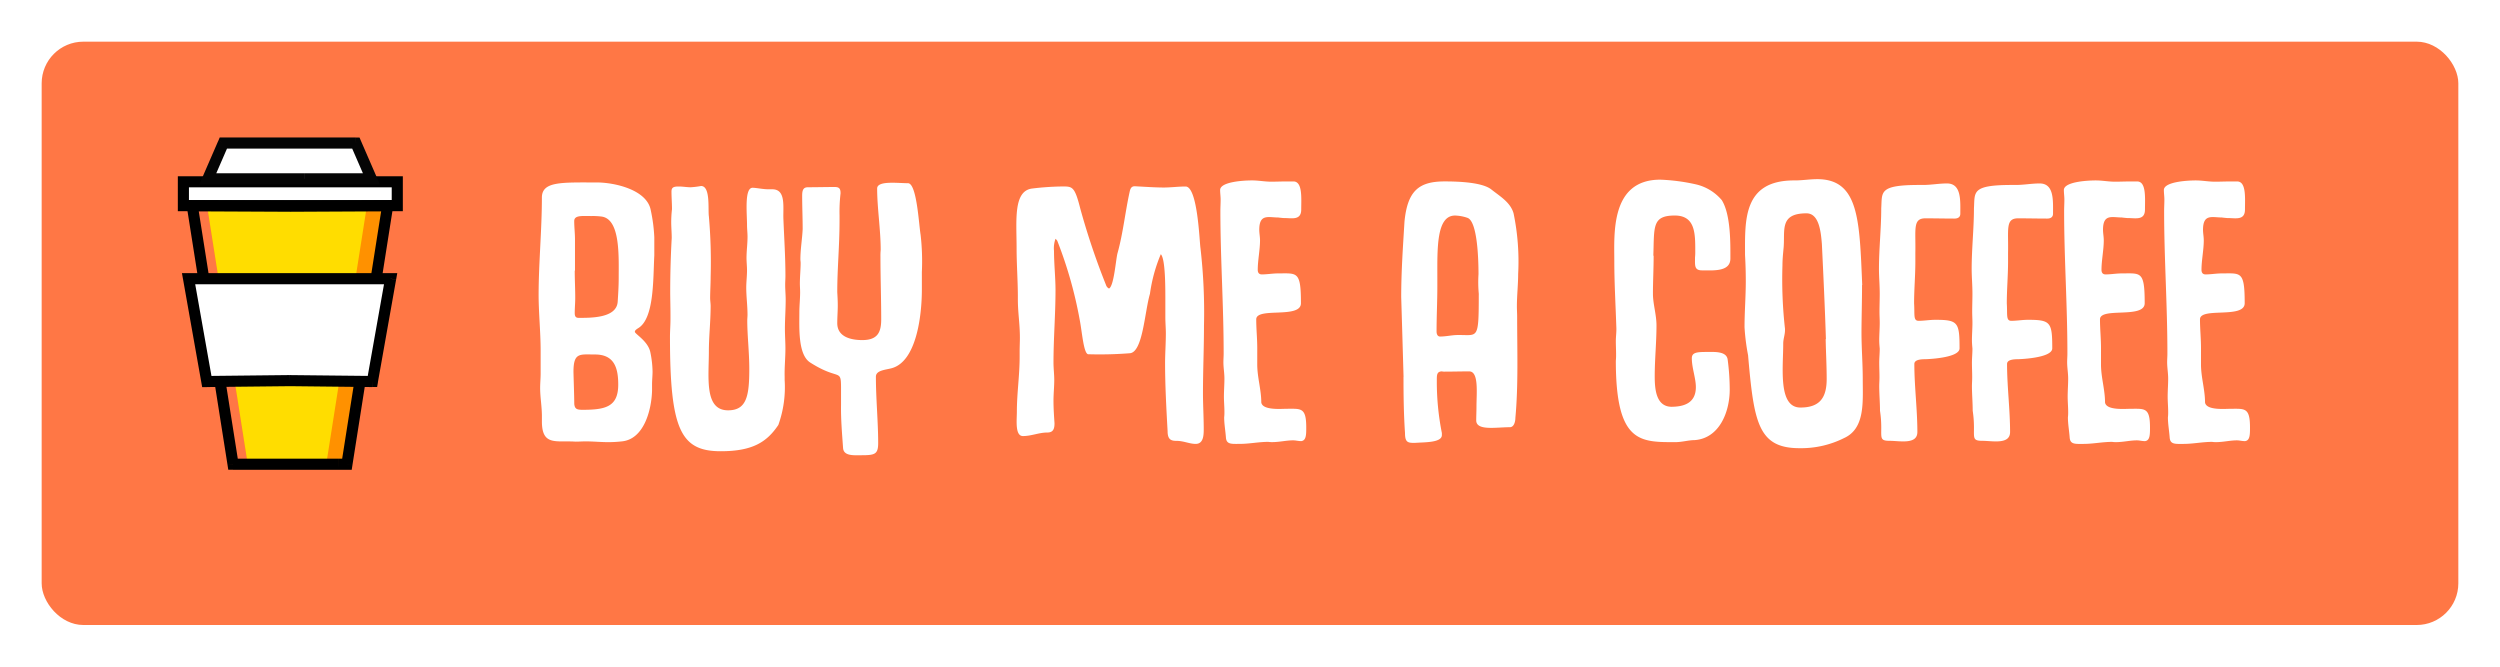 <svg xmlns="http://www.w3.org/2000/svg" xmlns:xlink="http://www.w3.org/1999/xlink" viewBox="0 0 180 48"><defs><style>.a{fill:#ff7745;}.b,.e{fill:#fff;}.c{fill:#ff9100;}.c,.d,.e{fill-rule:evenodd;}.d{fill:#fd0;}.f{fill:#050505;}.g{filter:url(#c);}.h{filter:url(#a);}</style><filter id="a" x="0" y="0" width="180" height="48" filterUnits="userSpaceOnUse"><feOffset dy="2" input="SourceAlpha"/><feGaussianBlur stdDeviation="1" result="b"/><feFlood flood-opacity="0.161"/><feComposite operator="in" in2="b"/><feComposite in="SourceGraphic"/></filter><filter id="c" x="37.278" y="11.399" width="126.225" height="22.882" filterUnits="userSpaceOnUse"><feOffset dy="1" input="SourceAlpha"/><feGaussianBlur stdDeviation="0.5" result="d"/><feFlood flood-opacity="0.161"/><feComposite operator="in" in2="d"/><feComposite in="SourceGraphic"/></filter></defs><g transform="translate(-1060 -633)"><g class="h" transform="matrix(1, 0, 0, 1, 1060, 633)"><rect class="a" width="174" height="42" rx="3" transform="translate(3 1)"/></g><g class="g" transform="matrix(1, 0, 0, 1, 1060, 633)"><path class="b" d="M8.97-14.967v-1.31a11.634,11.634,0,0,0-.255-1.946c-.273-1.491-2.637-2-3.874-2-2.546,0-3.965-.091-3.965,1.091,0,2.31-.236,4.747-.236,7.021,0,1.237.146,2.692.146,3.983v1.655c0,.346-.036.709-.036,1.055,0,.655.127,1.328.127,2.019v.382c0,1.782,1.019,1.364,2.419,1.455.236,0,.473-.018.728-.018.564,0,1.091.055,1.637.055a8.563,8.563,0,0,0,.964-.055c1.6-.146,2.146-2.255,2.183-3.656v-.455c0-.309.036-.618.036-.928a7.354,7.354,0,0,0-.164-1.4C8.5-8.82,7.57-9.311,7.57-9.474c0-.091.091-.164.236-.255C8.97-10.42,8.879-13.258,8.97-14.967ZM3.259-13.876v-2.255c0-.437-.055-.873-.055-1.31s.582-.364,1.219-.364a5.121,5.121,0,0,1,.746.036c1.364.182,1.237,2.856,1.237,4.438,0,.564-.036,1.146-.073,1.71-.091,1.182-1.983,1.146-2.819,1.146-.2,0-.273-.109-.273-.346,0-.364.036-.728.036-1.091,0-.655-.036-1.31-.036-1.964ZM3.15-6.582C3.15-8,3.6-7.837,4.7-7.837c1.364,0,1.673.928,1.673,2.164,0,1.6-.909,1.819-2.565,1.819-.4,0-.564-.055-.6-.418C3.2-5.036,3.168-5.819,3.15-6.582Zm6.984-4.129v.346c0,.418-.036.837-.036,1.255,0,6.711.782,8.239,3.656,8.239,2.31,0,3.328-.673,4.147-1.892A8.068,8.068,0,0,0,18.355-6v-.236c-.018-.655.055-1.364.055-2.019,0-.473-.036-.946-.036-1.437,0-.691.055-1.382.055-2.092,0-.346-.036-.709-.036-1.073,0-.218.018-.437.018-.637,0-1.346-.091-2.728-.146-4.092-.036-.873.2-2.146-.8-2.146h-.291c-.382,0-.873-.109-1.128-.109-.6,0-.4,1.855-.4,2.692,0,.273.036.564.036.837,0,.509-.073,1.019-.073,1.528,0,.291.036.6.036.891,0,.418-.055.837-.055,1.237,0,.655.091,1.291.091,1.964,0,.127-.018.273-.018.418,0,1.055.146,2.274.146,3.492,0,1.946-.2,2.965-1.528,2.965-1.728,0-1.382-2.364-1.382-4.274,0-1.037.127-2.146.127-3.237,0-.182-.036-.382-.036-.564,0-.491.036-1.019.036-1.528a37.878,37.878,0,0,0-.127-4.365c-.073-.509.127-2.183-.564-2.183a5.93,5.93,0,0,1-.746.091c-.273,0-.564-.055-.855-.055-.364,0-.527.055-.527.364,0,.418.036.855.036,1.273a8.013,8.013,0,0,0-.055.946c0,.364.036.728.036,1.128q-.109,1.937-.109,3.874C10.116-11.8,10.134-11.257,10.134-10.711Zm18.1-3.056a16.725,16.725,0,0,0-.091-2.692c-.127-.746-.273-3.71-.909-3.71-.746,0-2.219-.2-2.219.382,0,1.4.255,2.965.255,4.42a4.433,4.433,0,0,0-.018.491c0,1.491.055,3,.055,4.511,0,.946-.273,1.491-1.364,1.491-.764,0-1.8-.2-1.8-1.219,0-.437.036-.855.036-1.273,0-.327-.018-.637-.036-.964,0-1.71.164-3.31.164-5.165v-.364a11.522,11.522,0,0,1,.073-1.582c0-.309-.073-.455-.418-.455-.637,0-1.273.018-1.928.018-.346,0-.418.218-.418.618,0,.8.036,1.6.036,2.4-.036.728-.164,1.455-.164,2.164,0,.091.018.182.018.273,0,.455-.055.982-.055,1.473,0,.218.018.418.018.637,0,.473-.055.964-.055,1.437,0,1.109-.109,3.056.782,3.619,2.11,1.346,2.219.364,2.219,1.873v1.164c-.018,1.037.073,2.073.146,3.11.036.6.782.527,1.291.527.982,0,1.237-.055,1.237-.873,0-1.546-.164-3.183-.164-4.783,0-.473.728-.491,1.164-.618,1.746-.509,2.146-3.729,2.146-5.675Zm13.477,1.182a.42.42,0,0,1-.218-.255,51.6,51.6,0,0,1-1.855-5.511c-.418-1.655-.582-1.582-1.382-1.582a19.857,19.857,0,0,0-2.073.146c-1.382.164-1.128,2.31-1.128,4.292,0,1.164.091,2.4.091,3.492v.218c0,.928.146,1.746.146,2.728,0,.327-.018.655-.018,1v.4c0,1.328-.2,2.619-.2,3.947,0,.582-.146,1.746.437,1.746.618,0,1.146-.255,1.764-.255.455,0,.509-.327.509-.673-.036-.527-.073-1.073-.073-1.619,0-.491.055-1,.055-1.491,0-.418-.055-.837-.055-1.255,0-1.728.146-3.474.146-5.22,0-.873-.109-1.91-.109-2.819a2,2,0,0,1,.109-.873.8.8,0,0,1,.127.146A30.423,30.423,0,0,1,39.6-10.329c.164.818.273,2.4.6,2.474a27.889,27.889,0,0,0,3.019-.073c.928-.091,1.055-2.983,1.437-4.274a11.261,11.261,0,0,1,.782-2.856c.346.346.327,2.546.327,3.51v1.037c0,.4.036.782.036,1.164,0,.709-.055,1.437-.055,2.146,0,1.582.091,3.274.182,4.893,0,.618.273.691.655.691.491,0,.928.218,1.364.218.546,0,.582-.582.582-1.055,0-.873-.055-1.746-.055-2.6,0-1.619.073-3.237.073-4.874a40.329,40.329,0,0,0-.255-5.584c-.073-.491-.2-4.42-1.073-4.42-.509,0-1.055.073-1.564.073-.618,0-1.4-.055-2.092-.091-.218,0-.309.127-.364.382-.327,1.473-.473,2.983-.873,4.42C42.2-14.713,42.072-12.766,41.709-12.585Zm12.2-5.111c.2.018.309.036.437.036.527,0,1.2.182,1.2-.618s.109-2.019-.564-2.019h-.473c-.382,0-.764.018-1.128.018-.455,0-.909-.091-1.364-.091-.782,0-2.31.127-2.31.691,0,.236.036.455.036.691,0,.273-.018.546-.018.818,0,3.383.236,6.8.236,10.258,0,.218-.018.4-.018.637,0,.382.073.782.073,1.164,0,.437-.036.873-.036,1.31,0,.364.036.728.036,1.091a2.947,2.947,0,0,1-.018.4c0,.473.091.964.127,1.455.036.509.418.455,1,.455.691,0,1.364-.146,2.055-.146a1.565,1.565,0,0,0,.291.018c.509,0,1-.127,1.491-.127.2,0,.364.055.582.055.364-.036.364-.473.364-.982,0-1.455-.382-1.346-1.4-1.346-.4,0-1.746.127-1.837-.455,0-.928-.291-1.8-.291-2.746V-8.31c0-.673-.073-1.364-.073-2.055,0-.909,3.219-.018,3.219-1.164,0-2.328-.273-2.146-1.637-2.146-.4,0-.8.073-1.182.073-.182,0-.291-.109-.291-.327,0-.691.164-1.437.164-2.128,0-.255-.055-.509-.055-.764C52.531-17.986,53.185-17.7,53.913-17.7Zm9,11.477c0,1.346.018,2.692.109,4.038,0,.691.218.709.709.709.673-.055,1.946,0,1.946-.564v-.146a18.789,18.789,0,0,1-.364-3.729c0-.418-.018-.673.327-.709.055,0,.127.018.182.018.6,0,1.219-.018,1.819-.018.709,0,.527,1.546.527,2.546,0,.327-.018.655-.018.982,0,.764,1.419.491,2.419.491.309,0,.4-.418.4-.673.218-2.328.127-4.874.127-7.275,0-.255-.018-.491-.018-.746,0-.782.091-1.6.091-2.328a17.094,17.094,0,0,0-.327-4.365c-.218-.8-.982-1.237-1.6-1.728-.637-.509-2.292-.582-3.365-.582-1.855,0-2.674.673-2.892,2.892-.109,1.8-.236,3.6-.236,5.438C62.807-10,62.861-8.128,62.916-6.219Zm5.42-5.948c0,3.237-.055,2.928-1.364,2.928h-.146c-.418,0-.837.109-1.273.109-.2,0-.255-.2-.255-.364,0-1.109.055-2.164.055-3.2v-.673c0-2.11-.073-4.474,1.273-4.474a2.969,2.969,0,0,1,.891.164c.709.236.8,2.874.8,4.056A9.3,9.3,0,0,0,68.336-12.166Zm12.586-2.783H80.9c.073-2.073-.109-2.892,1.546-2.892,1.491,0,1.473,1.328,1.473,2.583a3.5,3.5,0,0,1-.018.437c0,.564-.055.891.437.928.855,0,2.11.127,2.11-.855,0-1.055.036-3.147-.618-4.2A3.462,3.462,0,0,0,84-20.078a13.967,13.967,0,0,0-2.6-.346c-3.6,0-3.31,3.91-3.31,5.857,0,1.564.091,3.092.146,4.765.018.327-.036.673-.036,1,0,.309.018.637.018.946a4.111,4.111,0,0,1-.018.473c0,5.929,1.746,5.857,4.292,5.857.473,0,.946-.146,1.382-.146C85.651-1.8,86.4-3.691,86.4-5.309a16.789,16.789,0,0,0-.146-2.146c-.073-.637-.964-.564-1.528-.564-.691,0-1.055.036-1.055.455,0,.691.291,1.437.291,2.073,0,1.164-.873,1.419-1.782,1.419C81.086-4.109,81-5.364,81-6.273c0-1.219.127-2.419.127-3.656,0-.782-.255-1.546-.255-2.274C80.868-12.967,80.922-14.021,80.922-14.949Zm15.005,2.11h.018c-.2-4.638-.218-7.621-3.237-7.621-.527,0-1.073.091-1.6.091h-.073c-3.692,0-3.528,2.892-3.528,5.365.036.637.055,1.255.055,1.892,0,1.091-.091,2.219-.091,3.31a15.313,15.313,0,0,0,.255,2.019c.418,4.8.709,6.693,3.692,6.693a6.9,6.9,0,0,0,3.219-.728c1.528-.691,1.346-2.6,1.346-4.256,0-1.109-.091-2.237-.091-3.347C95.891-10.566,95.927-11.693,95.927-12.839ZM93.308-8.947c.018.964.073,1.91.073,2.874,0,1.382-.527,2.055-1.892,2.055-1.619,0-1.237-2.856-1.237-4.6,0-.346.127-.637.127-.964v-.109a31.736,31.736,0,0,1-.182-4.565c0-.4.036-.764.073-1.164C90.416-16.7,89.907-18,91.926-18c.909,0,1.037,1.328,1.109,2.2.109,2.274.218,4.565.291,6.857Zm6.457-6.22c.036-1.691-.2-2.474.728-2.474.691,0,1.4.018,2.092.018.273,0,.418-.127.418-.346,0-.946.091-2.183-.964-2.183-.564,0-1.146.109-1.71.109h-.291c-2.928,0-2.655.509-2.728,1.673,0,1.455-.164,2.91-.164,4.365,0,.6.055,1.164.055,1.782,0,.437-.018.873-.018,1.31,0,.273.018.527.018.8,0,.418-.036.837-.036,1.255,0,.2.018.4.036.6,0,.327-.036.673-.036,1,0,.364.018.709.018,1.073,0,.218-.018.418-.018.618,0,.6.055,1.182.055,1.782.273,1.8-.255,2.164.691,2.164.728,0,2,.291,2-.637,0-1.619-.218-3.292-.218-4.893,0-.327.509-.346.818-.346-.073,0,2.437-.055,2.437-.782,0-1.873-.109-2.055-1.746-2.055-.4,0-.818.073-1.2.073-.4,0-.273-.437-.327-1.255,0-1,.091-2,.091-3Zm6.675,0c.036-1.691-.2-2.474.728-2.474.691,0,1.4.018,2.092.018.273,0,.418-.127.418-.346,0-.946.091-2.183-.964-2.183-.564,0-1.146.109-1.71.109h-.291c-2.928,0-2.655.509-2.728,1.673,0,1.455-.164,2.91-.164,4.365,0,.6.055,1.164.055,1.782,0,.437-.018.873-.018,1.31,0,.273.018.527.018.8,0,.418-.036.837-.036,1.255,0,.2.018.4.036.6,0,.327-.036.673-.036,1,0,.364.018.709.018,1.073,0,.218-.018.418-.018.618,0,.6.055,1.182.055,1.782.273,1.8-.255,2.164.691,2.164.728,0,2,.291,2-.637,0-1.619-.218-3.292-.218-4.893,0-.327.509-.346.818-.346-.073,0,2.437-.055,2.437-.782,0-1.873-.109-2.055-1.746-2.055-.4,0-.818.073-1.2.073-.4,0-.273-.437-.327-1.255,0-1,.091-2,.091-3Zm8.221-2.528c.2.018.309.036.437.036.527,0,1.2.182,1.2-.618s.109-2.019-.564-2.019h-.473c-.382,0-.764.018-1.128.018-.455,0-.909-.091-1.364-.091-.782,0-2.31.127-2.31.691,0,.236.036.455.036.691,0,.273-.018.546-.018.818,0,3.383.236,6.8.236,10.258,0,.218-.018.4-.018.637,0,.382.073.782.073,1.164,0,.437-.036.873-.036,1.31,0,.364.036.728.036,1.091a2.947,2.947,0,0,1-.018.4c0,.473.091.964.127,1.455.036.509.418.455,1,.455.691,0,1.364-.146,2.055-.146a1.564,1.564,0,0,0,.291.018c.509,0,1-.127,1.491-.127.2,0,.364.055.582.055.364-.036.364-.473.364-.982,0-1.455-.382-1.346-1.4-1.346-.4,0-1.746.127-1.837-.455,0-.928-.291-1.8-.291-2.746V-8.31c0-.673-.073-1.364-.073-2.055,0-.909,3.219-.018,3.219-1.164,0-2.328-.273-2.146-1.637-2.146-.4,0-.8.073-1.182.073-.182,0-.291-.109-.291-.327,0-.691.164-1.437.164-2.128,0-.255-.055-.509-.055-.764C113.279-17.986,113.934-17.7,114.661-17.7Zm7.2,0c.2.018.309.036.437.036.527,0,1.2.182,1.2-.618s.109-2.019-.564-2.019h-.473c-.382,0-.764.018-1.128.018-.455,0-.909-.091-1.364-.091-.782,0-2.31.127-2.31.691,0,.236.036.455.036.691,0,.273-.018.546-.018.818,0,3.383.236,6.8.236,10.258,0,.218-.018.4-.018.637,0,.382.073.782.073,1.164,0,.437-.036.873-.036,1.31,0,.364.036.728.036,1.091a2.944,2.944,0,0,1-.018.4c0,.473.091.964.127,1.455.036.509.418.455,1,.455.691,0,1.364-.146,2.055-.146a1.565,1.565,0,0,0,.291.018c.509,0,1-.127,1.491-.127.2,0,.364.055.582.055.364-.036.364-.473.364-.982,0-1.455-.382-1.346-1.4-1.346-.4,0-1.746.127-1.837-.455,0-.928-.291-1.8-.291-2.746V-8.31c0-.673-.073-1.364-.073-2.055,0-.909,3.219-.018,3.219-1.164,0-2.328-.273-2.146-1.637-2.146-.4,0-.8.073-1.182.073-.182,0-.291-.109-.291-.327,0-.691.164-1.437.164-2.128,0-.255-.055-.509-.055-.764C120.481-17.986,121.136-17.7,121.864-17.7Z" transform="translate(38.14 32.36)"/></g><g transform="translate(1072.804 642.899)"><g transform="translate(2.105 4.907)"><path class="c" d="M5.968.036,0,0,2.931,18.62h7.141L13,0Z"/></g><g transform="translate(2.105 4.907)"><path class="d" d="M5.968.036,0,0,2.931,18.62H8.58L11.51,0Z"/></g><g transform="translate(0.4 3.19)"><path class="e" d="M0,1.717H15.4V0H0Z"/></g><g transform="translate(0 2.79)"><path d="M-.376,1.341h-.4v.4h.4Zm15.4,0v.4h.4v-.4Zm0-1.717h.4v-.4h-.4Zm-15.4,0v-.4h-.4v.4Zm0,2.117h15.4v-.8H-.376Zm15.8-.4V-.376h-.8V1.341Zm-.4-2.117H-.376v.8h15.4Zm-15.8.4V1.341h.8V-.376Z" transform="translate(0.776 0.776)"/></g><g transform="translate(2.158 0.4)"><path class="e" d="M10.658,0H1.119L0,2.576H11.777Z"/></g><g transform="translate(0.571 0)"><g transform="translate(0.978)"><path class="f" d="M10.084-.376l.367-.159-.1-.24h-.262Zm-9.539,0v-.4H.283l-.1.24ZM-.574,2.2-.94,2.04l-.243.559h.609ZM11.2,2.2v.4h.609L11.57,2.04ZM10.084-.776H6.407v.8h3.677Zm-3.677,0H4.222v.8H6.407Zm-2.185,0H.545v.8H4.222ZM.179-.535-.94,2.04l.733.319L.912-.217ZM-.574,2.6h4.8V1.8h-4.8Zm4.8,0H6.407V1.8H4.222Zm2.185,0h4.8V1.8h-4.8ZM11.57,2.04,10.451-.535l-.733.319,1.119,2.576Z" transform="translate(1.183 0.776)"/></g><g transform="translate(0 4.505)"><path d="M6.594-.342l0,.4h0ZM-.44-.378l0-.4-.47,0,.073.464Zm2.931,18.62L2.1,18.3l.053.338h.342Zm8.207,0v.4h.342l.053-.338ZM13.628-.378l.395.062L14.1-.781l-.47,0ZM6.6-.742-.438-.778l0,.8L6.592.057ZM-.835-.316,2.1,18.3l.79-.124L-.046-.441ZM2.491,18.641H3.13v-.8H2.491Zm.639,0h6.928v-.8H3.13Zm6.928,0H10.7v-.8h-.639Zm1.034-.338L14.023-.316l-.79-.124L10.3,18.179ZM13.626-.778,6.592-.742l0,.8L13.63.021Z" transform="translate(0.908 0.781)"/></g></g><g transform="translate(0.773 10.165)"><path class="e" d="M14.548,0H0L1.313,7.4,7.274,7.34l5.961.065Z"/></g><g transform="translate(0.296 9.766)"><path d="M14.1-.376l.394.07.083-.469H14.1Zm-14.548,0v-.4H-.926l.083.469Zm1.313,7.4L.471,7.1l.059.333.339,0Zm5.961-.065,0-.4H6.821Zm5.961.065,0,.4.339,0,.059-.333ZM14.1-.776H7.078v.8H14.1Zm-7.021,0H6.573v.8h.505Zm-.505,0H-.449v.8H6.573ZM-.842-.306.471,7.1l.787-.14L-.055-.446ZM.869,7.428,6.83,7.364l-.009-.8L.86,6.629Zm5.952-.065,5.961.065.009-.8L6.83,6.565ZM13.179,7.1l1.313-7.4-.787-.14-1.313,7.4Z" transform="translate(0.926 0.776)"/></g></g></g></svg>